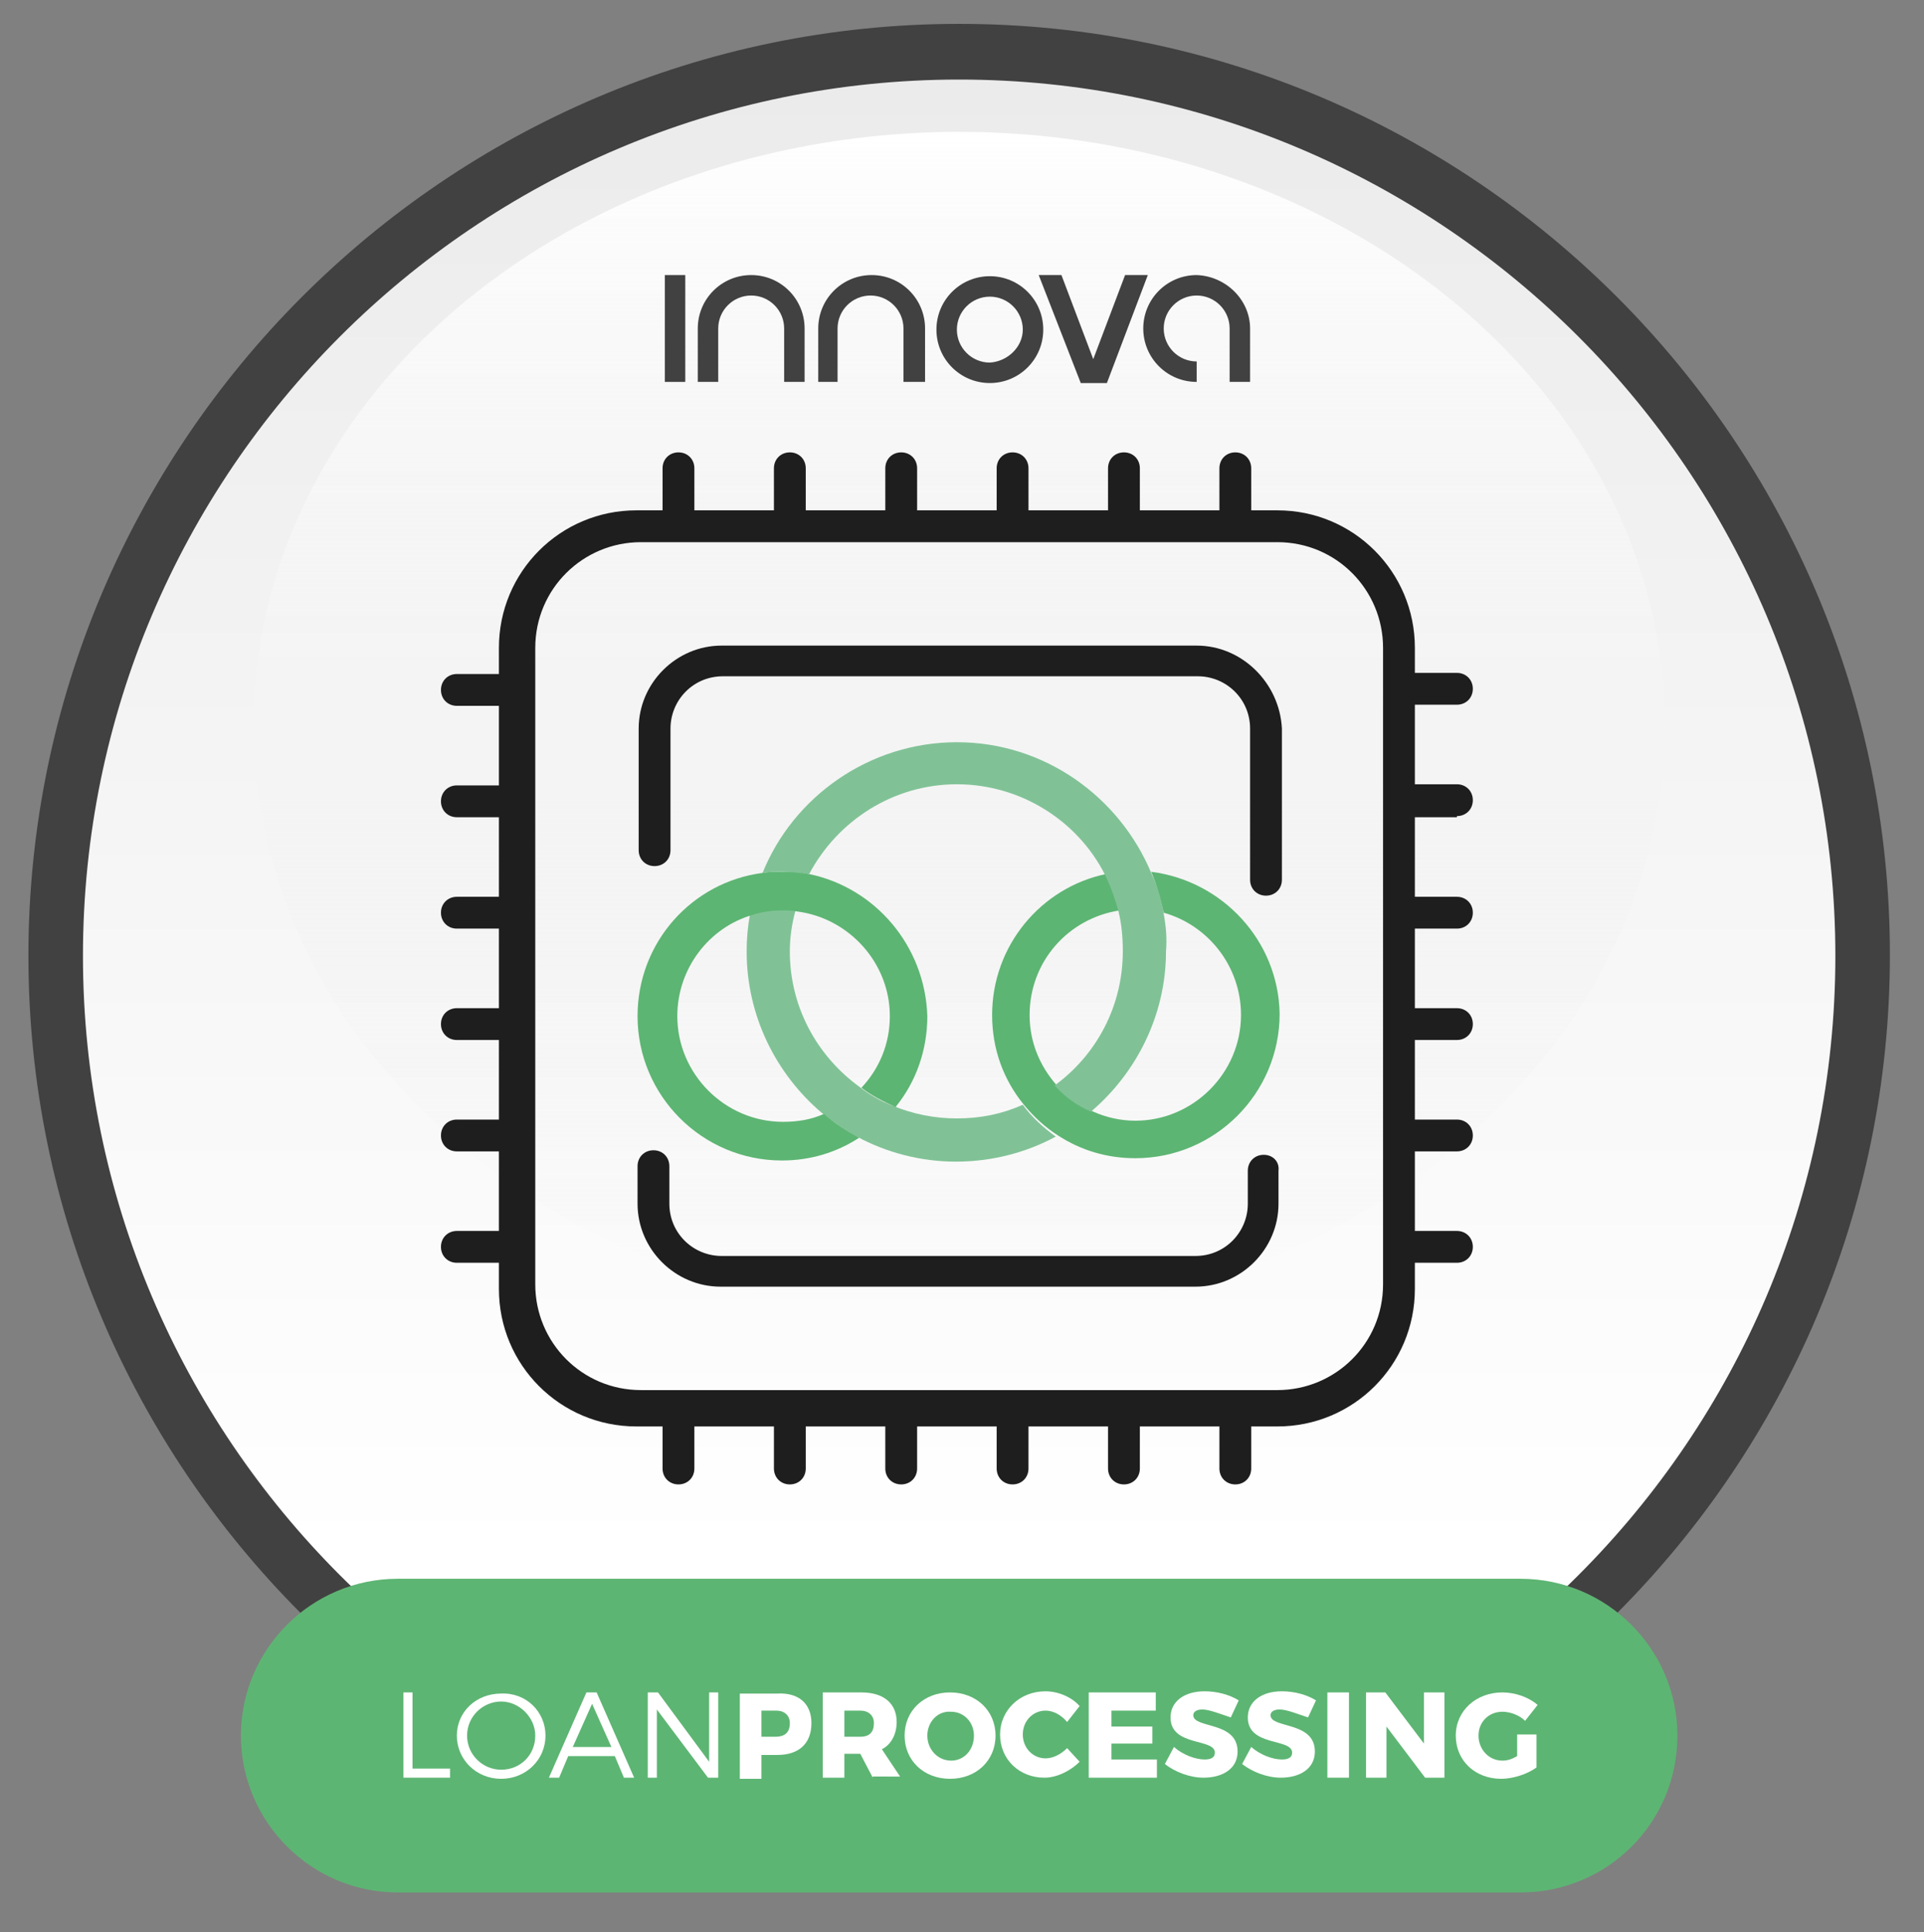 <?xml version="1.0" encoding="UTF-8"?> <svg xmlns="http://www.w3.org/2000/svg" xmlns:xlink="http://www.w3.org/1999/xlink" version="1.1" id="Layer_1" x="0px" y="0px" viewBox="0 0 169.3 170" style="enable-background:new 0 0 169.3 170;" xml:space="preserve"><rect x="0" y="0" width="169.3" height="170" fill="#808080" stroke="none"/> <style type="text/css"> .st0{fill:url(#SVGID_1_);} .st1{fill:#414141;} .st2{fill:url(#SVGID_00000047043787458495101080000002224469106752753550_);} .st3{fill:#1E1E1E;} .st4{fill:#80C296;} .st5{fill:#5DB573;} .st6{fill:#FFFFFF;} </style> <g> <linearGradient id="SVGID_1_" gradientUnits="userSpaceOnUse" x1="84.403" y1="137.062" x2="84.403" y2="6.883"> <stop offset="0" style="stop-color:#FFFFFF"></stop> <stop offset="1" style="stop-color:#EBEBEB"></stop> </linearGradient> <circle class="st0" cx="84.4" cy="84.1" r="79.5"></circle> <path class="st1" d="M84.4,166c-45.2,0-81.9-36.8-81.9-81.9S39.2,2.1,84.4,2.1s81.9,36.8,81.9,81.9S129.6,166,84.4,166z M84.4,7 C41.9,7,7.3,41.6,7.3,84.1c0,42.5,34.6,77.1,77.1,77.1s77.1-34.6,77.1-77.1C161.5,41.6,126.9,7,84.4,7z"></path> </g> <linearGradient id="SVGID_00000158716939274455537100000014329990240009368739_" gradientUnits="userSpaceOnUse" x1="84.421" y1="10.426" x2="84.421" y2="114.013"> <stop offset="0" style="stop-color:#FFFFFF"></stop> <stop offset="1" style="stop-color:#EBEBEB;stop-opacity:0"></stop> </linearGradient> <ellipse style="fill:url(#SVGID_00000158716939274455537100000014329990240009368739_);" cx="84.4" cy="63.8" rx="62.1" ry="52.2"></ellipse> <g> <g> <path class="st3" d="M128.2,71.8c0.8,0,1.4-0.6,1.4-1.4c0-0.8-0.6-1.4-1.4-1.4h-3.7v-7h3.7c0.8,0,1.4-0.6,1.4-1.4 s-0.6-1.4-1.4-1.4h-3.7V57c0-6.7-5.4-12.1-12.1-12.1h-2.3v-3.7c0-0.8-0.6-1.4-1.4-1.4s-1.4,0.6-1.4,1.4v3.7h-7v-3.7 c0-0.8-0.6-1.4-1.4-1.4c-0.8,0-1.4,0.6-1.4,1.4v3.7h-7v-3.7c0-0.8-0.6-1.4-1.4-1.4c-0.8,0-1.4,0.6-1.4,1.4v3.7h-7v-3.7 c0-0.8-0.6-1.4-1.4-1.4c-0.8,0-1.4,0.6-1.4,1.4v3.7h-7v-3.7c0-0.8-0.6-1.4-1.4-1.4c-0.8,0-1.4,0.6-1.4,1.4v3.7h-7v-3.7 c0-0.8-0.6-1.4-1.4-1.4c-0.8,0-1.4,0.6-1.4,1.4v3.7h-2.3c-6.7,0-12.1,5.4-12.1,12.1v2.3h-3.7c-0.8,0-1.4,0.6-1.4,1.4 s0.6,1.4,1.4,1.4h3.7v7h-3.7c-0.8,0-1.4,0.6-1.4,1.4c0,0.8,0.6,1.4,1.4,1.4h3.7v7h-3.7c-0.8,0-1.4,0.6-1.4,1.4 c0,0.8,0.6,1.4,1.4,1.4h3.7v7h-3.7c-0.8,0-1.4,0.6-1.4,1.4c0,0.8,0.6,1.4,1.4,1.4h3.7v7h-3.7c-0.8,0-1.4,0.6-1.4,1.4 s0.6,1.4,1.4,1.4h3.7v7h-3.7c-0.8,0-1.4,0.6-1.4,1.4c0,0.8,0.6,1.4,1.4,1.4h3.7v2.3c0,6.7,5.4,12.1,12.1,12.1h2.3v3.7 c0,0.8,0.6,1.4,1.4,1.4c0.8,0,1.4-0.6,1.4-1.4v-3.7h7v3.7c0,0.8,0.6,1.4,1.4,1.4c0.8,0,1.4-0.6,1.4-1.4v-3.7h7v3.7 c0,0.8,0.6,1.4,1.4,1.4c0.8,0,1.4-0.6,1.4-1.4v-3.7h7v3.7c0,0.8,0.6,1.4,1.4,1.4c0.8,0,1.4-0.6,1.4-1.4v-3.7h7v3.7 c0,0.8,0.6,1.4,1.4,1.4c0.8,0,1.4-0.6,1.4-1.4v-3.7h7v3.7c0,0.8,0.6,1.4,1.4,1.4s1.4-0.6,1.4-1.4v-3.7h2.3 c6.7,0,12.1-5.4,12.1-12.1v-2.3h3.7c0.8,0,1.4-0.6,1.4-1.4c0-0.8-0.6-1.4-1.4-1.4h-3.7v-7h3.7c0.8,0,1.4-0.6,1.4-1.4 s-0.6-1.4-1.4-1.4h-3.7v-7h3.7c0.8,0,1.4-0.6,1.4-1.4c0-0.8-0.6-1.4-1.4-1.4h-3.7v-7h3.7c0.8,0,1.4-0.6,1.4-1.4 c0-0.8-0.6-1.4-1.4-1.4h-3.7v-7H128.2z M121.7,113c0,5.2-4.2,9.3-9.3,9.3h-56c-5.2,0-9.3-4.2-9.3-9.3V57c0-5.2,4.2-9.3,9.3-9.3h56 c5.2,0,9.3,4.2,9.3,9.3V113z"></path> <path class="st3" d="M105.3,56.8H63.5c-4,0-7.3,3.3-7.3,7.3v10.7c0,0.8,0.6,1.4,1.4,1.4s1.4-0.6,1.4-1.4V64.1c0-2.5,2-4.6,4.6-4.6 h41.8c2.5,0,4.6,2,4.6,4.6v13.3c0,0.8,0.6,1.4,1.4,1.4c0.8,0,1.4-0.6,1.4-1.4V64.1C112.6,60.1,109.3,56.8,105.3,56.8z"></path> <path class="st3" d="M111.2,101.6c-0.8,0-1.4,0.6-1.4,1.4v2.9c0,2.5-2,4.6-4.6,4.6H63.5c-2.5,0-4.6-2-4.6-4.6v-3.3 c0-0.8-0.6-1.4-1.4-1.4s-1.4,0.6-1.4,1.4v3.3c0,4,3.3,7.3,7.3,7.3h41.8c4,0,7.3-3.3,7.3-7.3V103 C112.6,102.2,112,101.6,111.2,101.6z"></path> </g> <path class="st4" d="M90,97.2c-1.8,0.8-3.7,1.2-5.8,1.2c-2,0-3.9-0.4-5.6-1.1c-1.1-0.4-2.1-1-3-1.7c-3.7-2.7-6.1-7-6.1-11.9 c0-1.3,0.2-2.5,0.5-3.6C69.5,80,69.1,80,68.7,80c-0.9,0-1.8,0.1-2.7,0.4c-0.2,1.1-0.3,2.2-0.3,3.3c0,5.7,2.6,10.8,6.6,14.2 c1,0.8,2,1.5,3.1,2.1c2.6,1.4,5.6,2.2,8.7,2.2c3.2,0,6.2-0.8,8.8-2.2C91.8,99.2,90.8,98.3,90,97.2z"></path> <path class="st5" d="M71.2,76.9c-0.8-0.2-1.6-0.2-2.5-0.2c-0.6,0-1.1,0-1.6,0.1c-6.2,0.8-11,6.1-11,12.6c0,7,5.7,12.7,12.7,12.7 c2.5,0,4.8-0.7,6.8-2c-1.1-0.6-2.2-1.3-3.1-2.1c-1.1,0.5-2.3,0.7-3.6,0.7c-5.1,0-9.3-4.2-9.3-9.3c0-4.2,2.8-7.8,6.6-8.9 c0.9-0.3,1.8-0.4,2.7-0.4c0.4,0,0.8,0,1.3,0.1c4.5,0.6,8.1,4.5,8.1,9.2c0,2.4-0.9,4.6-2.5,6.3c0.9,0.7,1.9,1.2,3,1.7 c1.8-2.2,2.8-5,2.8-8C81.4,83.2,77,78.1,71.2,76.9z"></path> <path class="st5" d="M101.3,76.7c0.5,1.2,0.8,2.4,1.1,3.6c3.9,1.1,6.8,4.7,6.8,9c0,5.1-4.2,9.3-9.3,9.3c-1.3,0-2.6-0.3-3.7-0.8 c-1.2-0.5-2.3-1.3-3.2-2.3c-1.5-1.7-2.4-3.8-2.4-6.2c0-4.7,3.4-8.5,7.9-9.2c-0.3-1.1-0.7-2.2-1.2-3.2c-5.7,1.2-10,6.3-10,12.4 c0,3,1,5.7,2.8,7.9c0.9,1.1,1.9,2,3,2.7c2,1.3,4.3,2,6.8,2c7,0,12.7-5.7,12.7-12.7C112.5,82.8,107.6,77.5,101.3,76.7z"></path> <path class="st4" d="M102.4,80.4c-0.2-1.3-0.6-2.5-1.1-3.6c-2.8-6.7-9.4-11.5-17.1-11.5c-7.7,0-14.4,4.8-17.1,11.5 c0.5-0.1,1.1-0.1,1.6-0.1c0.9,0,1.7,0.1,2.5,0.2c2.5-4.7,7.4-7.9,13-7.9c5.6,0,10.6,3.2,13,7.9c0.5,1,0.9,2.1,1.2,3.2 c0.3,1.2,0.4,2.4,0.4,3.6c0,4.8-2.3,9.1-6,11.8c0.9,1,2,1.8,3.2,2.3c4-3.4,6.6-8.5,6.6-14.1C102.7,82.6,102.6,81.5,102.4,80.4z"></path> </g> <path class="st5" d="M133.8,166.5H35c-7.6,0-13.8-6.2-13.8-13.8v0c0-7.6,6.2-13.8,13.8-13.8h98.8c7.6,0,13.8,6.2,13.8,13.8v0 C147.6,160.4,141.4,166.5,133.8,166.5z"></path> <g> <path class="st6" d="M36.3,148.9v6.7h3.3v0.8h-4.1v-7.5H36.3z"></path> <path class="st6" d="M48,152.7c0,2.1-1.7,3.8-3.9,3.8c-2.2,0-3.9-1.7-3.9-3.8c0-2.1,1.7-3.7,3.9-3.7C46.3,148.9,48,150.6,48,152.7z M41.1,152.7c0,1.7,1.4,3,3,3c1.7,0,3-1.3,3-3c0-1.6-1.4-3-3-3C42.5,149.7,41.1,151,41.1,152.7z"></path> <path class="st6" d="M54.1,154.5H50l-0.8,1.9h-0.9l3.3-7.5h0.9l3.3,7.5h-0.9L54.1,154.5z M53.8,153.7l-1.7-3.8l-1.7,3.8H53.8z"></path> <path class="st6" d="M57.9,148.9l4.5,6.1v-6.1h0.8v7.5h-0.9l-4.5-6v6H57v-7.5H57.9z"></path> <path class="st6" d="M71.4,151.6c0,1.8-1.1,2.8-3,2.8H67v2.1h-1.9v-7.5h3.3C70.3,148.9,71.4,149.9,71.4,151.6z M69.5,151.6 c0-0.7-0.5-1.1-1.2-1.1H67v2.3h1.2C69.1,152.8,69.5,152.4,69.5,151.6z"></path> <path class="st6" d="M76.8,156.4l-1.1-2.1h0h-1.4v2.1h-1.9v-7.5h3.4c2,0,3.1,1,3.1,2.6c0,1.1-0.5,2-1.3,2.4l1.6,2.4H76.8z M74.3,152.8h1.4c0.8,0,1.2-0.4,1.2-1.2c0-0.7-0.5-1.1-1.2-1.1h-1.4V152.8z"></path> <path class="st6" d="M87.6,152.7c0,2.2-1.7,3.8-4,3.8c-2.3,0-4-1.6-4-3.8c0-2.2,1.7-3.8,4-3.8C85.9,148.9,87.6,150.5,87.6,152.7z M81.6,152.7c0,1.2,0.9,2.2,2.1,2.2c1.1,0,2-0.9,2-2.2c0-1.2-0.9-2.1-2-2.1C82.5,150.5,81.6,151.5,81.6,152.7z"></path> <path class="st6" d="M92,150.5c-1.1,0-2,0.9-2,2.1c0,1.2,0.9,2.1,2,2.1c0.6,0,1.3-0.3,1.9-0.9l1.1,1.2c-0.8,0.8-2,1.4-3.1,1.4 c-2.2,0-3.9-1.6-3.9-3.8c0-2.1,1.7-3.8,4-3.8c1.1,0,2.3,0.5,3,1.3l-1.1,1.4C93.4,150.9,92.7,150.5,92,150.5z"></path> <path class="st6" d="M101.7,148.9v1.6h-3.9v1.4h3.6v1.5l-3.6,0v1.4h4v1.6h-6v-7.5H101.7z"></path> <path class="st6" d="M105.8,150.4c-0.5,0-0.8,0.2-0.8,0.5c0,1.2,3.9,0.5,3.9,3.2c0,1.5-1.3,2.3-3,2.3c-1.2,0-2.5-0.5-3.4-1.2 l0.8-1.5c0.8,0.7,1.9,1.1,2.7,1.1c0.6,0,0.9-0.2,0.9-0.6c0-1.3-3.9-0.5-3.9-3.1c0-1.4,1.2-2.3,3-2.3c1.1,0,2.2,0.3,3,0.8l-0.7,1.5 C107.4,150.8,106.4,150.4,105.8,150.4z"></path> <path class="st6" d="M112.6,150.4c-0.5,0-0.8,0.2-0.8,0.5c0,1.2,3.9,0.5,3.9,3.2c0,1.5-1.3,2.3-3,2.3c-1.2,0-2.5-0.5-3.4-1.2 l0.8-1.5c0.8,0.7,1.9,1.1,2.7,1.1c0.6,0,0.9-0.2,0.9-0.6c0-1.3-3.9-0.5-3.9-3.1c0-1.4,1.2-2.3,3-2.3c1.1,0,2.2,0.3,3,0.8l-0.7,1.5 C114.2,150.8,113.2,150.4,112.6,150.4z"></path> <path class="st6" d="M118.7,148.9v7.5h-1.9v-7.5H118.7z"></path> <path class="st6" d="M121.9,148.9l3.4,4.5v-4.5h1.8v7.5h-1.7l-3.4-4.5v4.5h-1.8v-7.5H121.9z"></path> <path class="st6" d="M133.5,152.6h1.7v2.9c-0.8,0.6-2.1,1-3.1,1c-2.3,0-4-1.6-4-3.8c0-2.2,1.8-3.8,4.1-3.8c1.1,0,2.3,0.4,3.1,1.1 l-1.1,1.4c-0.5-0.5-1.3-0.8-2-0.8c-1.2,0-2.1,0.9-2.1,2.1c0,1.2,0.9,2.2,2.1,2.2c0.4,0,0.8-0.1,1.3-0.4V152.6z"></path> </g> <g> <path class="st1" d="M110,28.9v4.7h-1.8v-1v-3.7c0-1.6-1.3-2.9-2.9-2.9c-1.6,0-2.9,1.3-2.9,2.9c0,1.6,1.3,2.9,2.9,2.9l0,1.8 c-2.6,0-4.7-2.1-4.7-4.7c0-2.6,2.1-4.7,4.7-4.7C107.9,24.3,110,26.4,110,28.9z"></path> <path class="st1" d="M79.5,33.6v-4.7c0-1.6-1.3-2.9-2.9-2.9c-1.6,0-2.9,1.3-2.9,2.9v4.7H72v-4.7c0-2.6,2.1-4.7,4.7-4.7 c2.6,0,4.7,2.1,4.7,4.7v4.7H79.5z"></path> <path class="st1" d="M69,33.6v-4.7c0-1.6-1.3-2.9-2.9-2.9c-1.6,0-2.9,1.3-2.9,2.9v4.7h-1.8v-4.7c0-2.6,2.1-4.7,4.7-4.7 c2.6,0,4.7,2.1,4.7,4.7v4.7H69z"></path> <path class="st1" d="M90,29c0-1.6-1.3-2.9-2.9-2.9c-1.6,0-2.9,1.3-2.9,2.9c0,1.6,1.3,2.9,2.9,2.9C88.7,31.8,90,30.5,90,29z M91.8,29c0,2.6-2.1,4.7-4.7,4.7c-2.6,0-4.7-2.1-4.7-4.7c0-2.6,2.1-4.7,4.7-4.7C89.7,24.3,91.8,26.4,91.8,29z"></path> <polygon class="st1" points="101,24.2 97.4,33.7 95.1,33.7 91.4,24.2 93.4,24.2 96.2,31.6 99,24.2 "></polygon> <rect x="58.5" y="24.2" class="st1" width="1.8" height="9.4"></rect> </g> </svg> 